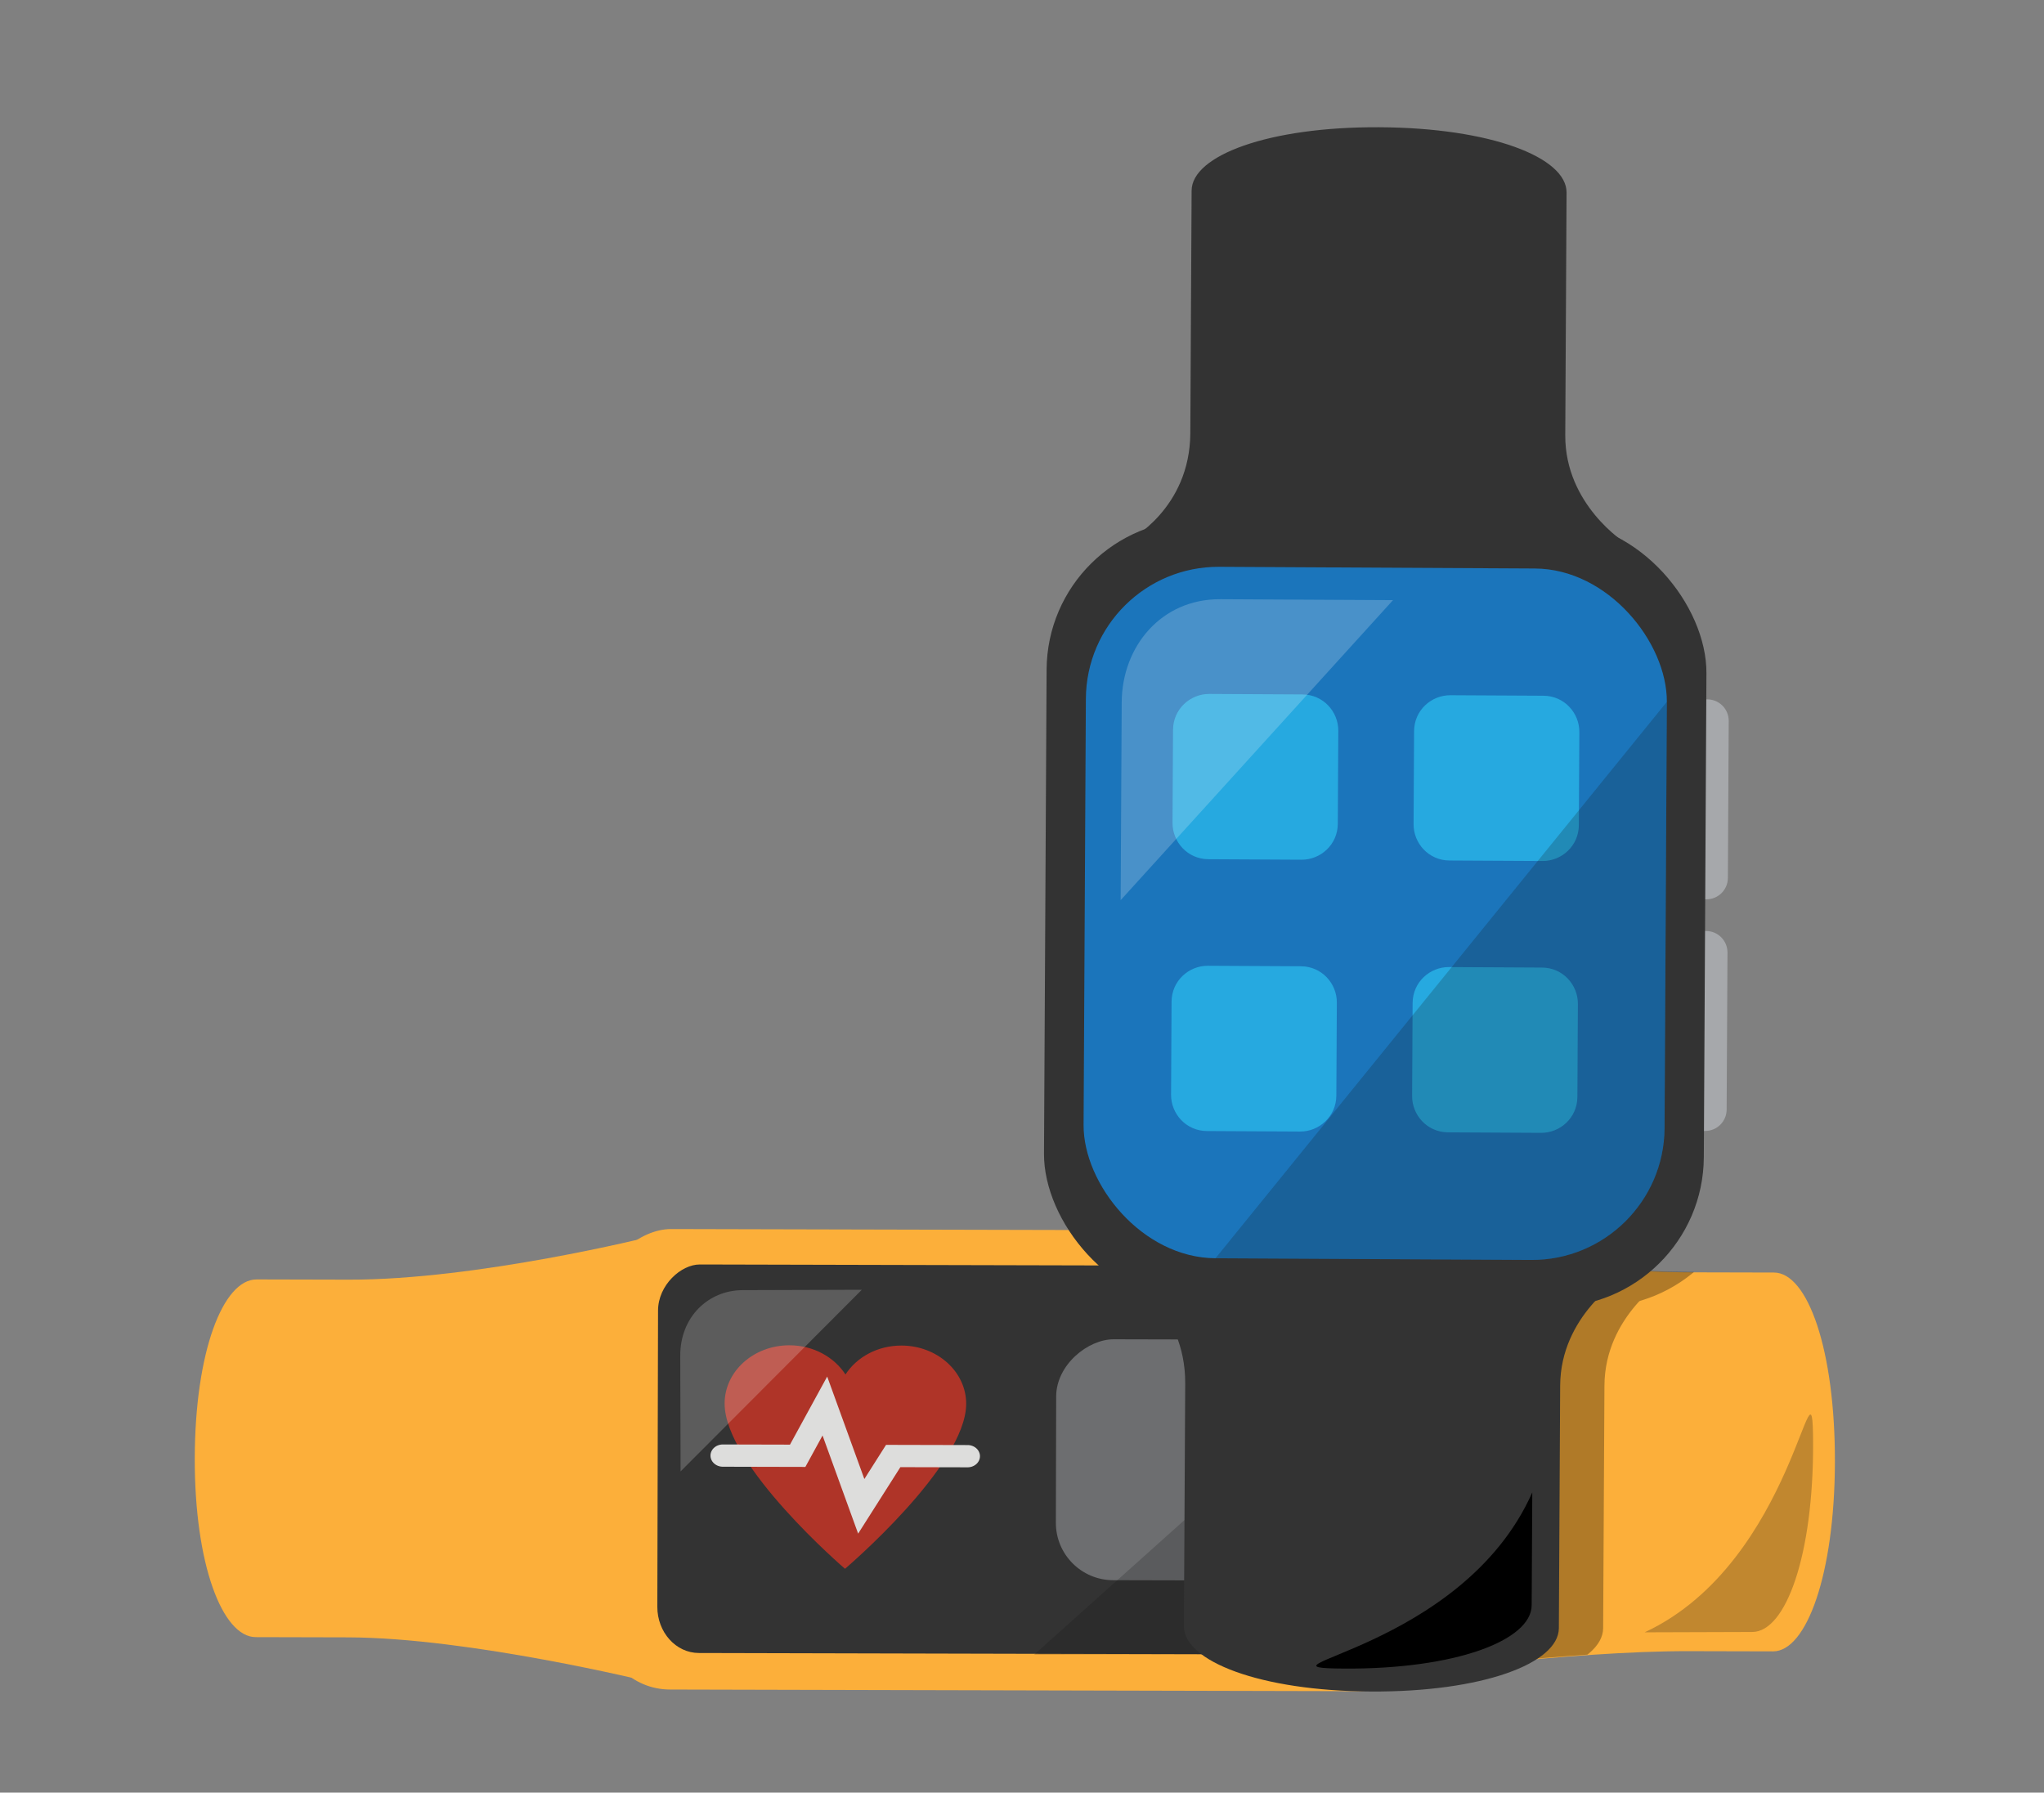 <?xml version="1.0" encoding="UTF-8" standalone="no"?>
<svg
   xmlns:dc="http://purl.org/dc/elements/1.1/"
   xmlns:cc="http://creativecommons.org/ns#"
   xmlns:rdf="http://www.w3.org/1999/02/22-rdf-syntax-ns#"
   xmlns:svg="http://www.w3.org/2000/svg"
   xmlns="http://www.w3.org/2000/svg"
   viewBox="0 0 187 164"
   id="svg8809"
   version="1.1">
  <rect x="0" y="0" width="187" height="164" fill="#808080" stroke="none"/>
  <defs
     id="defs8811">
    <clipPath
       clipPathUnits="userSpaceOnUse"
       id="clipPath9817">
      <ellipse
         ry="13.088"
         rx="12.762"
         style="color:#000000;clip-rule:nonzero;display:inline;overflow:visible;visibility:visible;opacity:1;isolation:auto;mix-blend-mode:normal;color-interpolation:sRGB;color-interpolation-filters:linearRGB;solid-color:#000000;solid-opacity:1;fill:#ffffff;fill-opacity:1;fill-rule:nonzero;stroke:none;stroke-width:2;stroke-linecap:round;stroke-linejoin:miter;stroke-miterlimit:4;stroke-dasharray:none;stroke-dashoffset:0;stroke-opacity:1;marker:none;color-rendering:auto;image-rendering:auto;shape-rendering:auto;text-rendering:auto;enable-background:accumulate"
         id="ellipse9819"
         cx="-525.889"
         cy="345.247"
         transform="matrix(0,1,1,0,0,0)" />
    </clipPath>
    <clipPath
       clipPathUnits="userSpaceOnUse"
       id="clipPath9708">
      <path
         style="color:#000000;clip-rule:nonzero;display:inline;overflow:visible;visibility:visible;opacity:1;isolation:auto;mix-blend-mode:normal;color-interpolation:sRGB;color-interpolation-filters:linearRGB;solid-color:#000000;solid-opacity:1;fill:#ffffff;fill-opacity:1;fill-rule:nonzero;stroke:none;stroke-width:2;stroke-linecap:round;stroke-linejoin:miter;stroke-miterlimit:4;stroke-dasharray:none;stroke-dashoffset:0;stroke-opacity:1;marker:none;color-rendering:auto;image-rendering:auto;shape-rendering:auto;text-rendering:auto;enable-background:accumulate"
         d="m -2327.51,929.574 c 2.593,7.134 0.14,15.055 -6.972,19.905 -5.126,3.496 -11.167,5.977 -17.319,5.026 l 0.647,-8.688 8.23,-22.472 c 2.434,-5.498 11.12,-0.5 11.12,-0.5 2,2.061 3.429,4.351 4.293,6.729 z"
         id="path9710" />
    </clipPath>
    <clipPath
       clipPathUnits="userSpaceOnUse"
       id="clipPath9618">
      <ellipse
         transform="matrix(-0.725,-0.689,0.59,-0.807,0,0)"
         ry="14.171"
         rx="13.23"
         style="color:#000000;clip-rule:nonzero;display:inline;overflow:visible;visibility:visible;opacity:1;isolation:auto;mix-blend-mode:normal;color-interpolation:sRGB;color-interpolation-filters:linearRGB;solid-color:#000000;solid-opacity:1;fill:#ffffff;fill-opacity:1;fill-rule:nonzero;stroke:none;stroke-width:2;stroke-linecap:round;stroke-linejoin:miter;stroke-miterlimit:4;stroke-dasharray:none;stroke-dashoffset:0;stroke-opacity:1;marker:none;color-rendering:auto;image-rendering:auto;shape-rendering:auto;text-rendering:auto;enable-background:accumulate"
         id="ellipse9620"
         cx="33.025"
         cy="626.371" />
    </clipPath>
    <clipPath
       clipPathUnits="userSpaceOnUse"
       id="clipPath9708-2">
      <path
         style="color:#000000;clip-rule:nonzero;display:inline;overflow:visible;visibility:visible;opacity:1;isolation:auto;mix-blend-mode:normal;color-interpolation:sRGB;color-interpolation-filters:linearRGB;solid-color:#000000;solid-opacity:1;fill:#ffffff;fill-opacity:1;fill-rule:nonzero;stroke:none;stroke-width:2;stroke-linecap:round;stroke-linejoin:miter;stroke-miterlimit:4;stroke-dasharray:none;stroke-dashoffset:0;stroke-opacity:1;marker:none;color-rendering:auto;image-rendering:auto;shape-rendering:auto;text-rendering:auto;enable-background:accumulate"
         d="m -2327.51,929.574 c 2.593,7.134 0.14,15.055 -6.972,19.905 -5.126,3.496 -11.167,5.977 -17.319,5.026 l 0.647,-8.688 8.23,-22.472 c 2.434,-5.498 11.12,-0.5 11.12,-0.5 2,2.061 3.429,4.351 4.293,6.729 z"
         id="path9710-2" />
    </clipPath>
    <clipPath
       id="clipPath12836"
       clipPathUnits="userSpaceOnUse">
      <path
         id="path12838"
         d="m 261.336,-90.041 c -4.917,-11.855 -15.95,-19.791 -29.373,-23.544 -13.422,-3.752 -29.468,-3.557 -45.867,0.822 -14.515,3.876 -26.101,9.9 -34.435,15.095 -4.167,2.598 -7.529,4.995 -9.994,6.784 -1.233,0.895 -2.246,1.64 -2.971,2.148 -0.725,0.509 -1.379,0.808 -0.809,0.571 -2.66,1.06 -3.939,4.09 -2.842,6.735 1.097,2.645 4.145,3.88 6.774,2.746 1.342,-0.556 1.885,-1.028 2.772,-1.651 0.888,-0.623 1.902,-1.372 3.103,-2.244 2.402,-1.743 5.53,-3.969 9.396,-6.379 7.732,-4.82 18.386,-10.346 31.654,-13.889 14.842,-3.963 29.196,-4.002 40.455,-0.854 11.26,3.148 19.193,9.246 22.655,17.591 3.793,9.145 1.708,20.151 -5.753,31.07 -7.461,10.919 -20.239,21.301 -36.424,28.013 -16.184,6.713 -32.561,8.424 -45.56,5.991 -12.999,-2.433 -22.262,-8.732 -26.055,-17.877 -1.822,-4.392 -1.835,-8.633 -0.167,-13.305 1.668,-4.672 5.186,-9.71 10.534,-14.654 10.697,-9.887 28.574,-19.227 51.131,-25.488 2.778,-0.72 1.745,-2.795 0.978,-5.559 -0.768,-2.765 -0.972,-5.145 -3.723,-4.33 -23.72,6.584 -42.882,16.314 -55.353,27.841 -6.235,5.763 -10.834,12.018 -13.233,18.739 -2.4,6.721 -2.433,13.973 0.353,20.689 5.421,13.071 18.299,21.161 33.647,24.034 15.347,2.873 33.525,0.806 51.381,-6.6 17.856,-7.406 32.158,-18.812 40.967,-31.704 8.809,-12.892 12.18,-27.723 6.758,-40.793 z"
         style="color:#000000;font-style:normal;font-variant:normal;font-weight:normal;font-stretch:normal;font-size:medium;line-height:normal;font-family:sans-serif;text-indent:0;text-align:start;text-decoration:none;text-decoration-line:none;text-decoration-style:solid;text-decoration-color:#000000;letter-spacing:normal;word-spacing:normal;text-transform:none;direction:ltr;block-progression:tb;writing-mode:lr-tb;baseline-shift:baseline;text-anchor:start;white-space:normal;clip-rule:nonzero;display:inline;overflow:visible;visibility:visible;opacity:1;isolation:auto;mix-blend-mode:normal;color-interpolation:sRGB;color-interpolation-filters:linearRGB;solid-color:#000000;solid-opacity:1;fill:#9b479a;fill-opacity:1;fill-rule:nonzero;stroke:none;stroke-width:14;stroke-linecap:round;stroke-linejoin:miter;stroke-miterlimit:4;stroke-dasharray:none;stroke-dashoffset:0;stroke-opacity:1;marker:none;color-rendering:auto;image-rendering:auto;shape-rendering:auto;text-rendering:auto;enable-background:accumulate" />
    </clipPath>
    <clipPath
       id="clipPath12818"
       clipPathUnits="userSpaceOnUse">
      <path
         id="path12820"
         d="m 129.462,-140.317 c -0.01,-3.469 7.555,-6.403 18.578,-6.434 11.023,-0.031 18.604,2.826 18.613,6.33 l 0.027,9.596 c 0.037,13.364 4.634,31.314 4.634,31.314 l -46.284,0.129 c 0,0 4.494,-18.703 4.459,-31.339 z"
         style="color:#000000;clip-rule:nonzero;display:inline;overflow:visible;visibility:visible;opacity:1;isolation:auto;mix-blend-mode:normal;color-interpolation:sRGB;color-interpolation-filters:linearRGB;solid-color:#000000;solid-opacity:1;fill:#ffffff;fill-opacity:1;fill-rule:nonzero;stroke:none;stroke-width:2.5;stroke-linecap:square;stroke-linejoin:miter;stroke-miterlimit:4;stroke-dasharray:none;stroke-dashoffset:0;stroke-opacity:1;marker:none;color-rendering:auto;image-rendering:auto;shape-rendering:auto;text-rendering:auto;enable-background:accumulate" />
    </clipPath>
    <clipPath
       id="clipPath13014"
       clipPathUnits="userSpaceOnUse">
      <path
         id="path13016"
         d="m 1539.919,-2650.541 c 4.522,0.013 8.349,-10.431 8.392,-25.65 0.043,-15.219 -3.68,-25.684 -8.248,-25.697 l -11.381,-0.032 c -15.188,-0.043 -39.791,-3.413 -39.791,-3.413 l -0.162,57.95 c 0,0 23.653,-3.235 39.809,-3.19 z"
         style="color:#000000;clip-rule:nonzero;display:inline;overflow:visible;visibility:visible;opacity:1;isolation:auto;mix-blend-mode:normal;color-interpolation:sRGB;color-interpolation-filters:linearRGB;solid-color:#000000;solid-opacity:1;fill:#ffffff;fill-opacity:1;fill-rule:nonzero;stroke:none;stroke-width:2.5;stroke-linecap:square;stroke-linejoin:miter;stroke-miterlimit:4;stroke-dasharray:none;stroke-dashoffset:0;stroke-opacity:1;marker:none;color-rendering:auto;image-rendering:auto;shape-rendering:auto;text-rendering:auto;enable-background:accumulate" />
    </clipPath>
  </defs>
  <g
     transform="matrix(0.675,0,0,0.675,-981.915,1940.16)"
     id="g12897"
     style="display:inline">
    <g
       id="g12909"
       transform="matrix(-1.244,-0.003,0.003,-1.244,1839.543,-2855.724)">
      <g
         id="g12911">
        <path
           style="color:#000000;clip-rule:nonzero;display:inline;overflow:visible;visibility:visible;opacity:1;isolation:auto;mix-blend-mode:normal;color-interpolation:sRGB;color-interpolation-filters:linearRGB;solid-color:#000000;solid-opacity:1;fill:#fcaf3a;fill-opacity:1;fill-rule:nonzero;stroke:none;stroke-width:2.5;stroke-linecap:square;stroke-linejoin:miter;stroke-miterlimit:4;stroke-dasharray:none;stroke-dashoffset:0;stroke-opacity:1;marker:none;color-rendering:auto;image-rendering:auto;shape-rendering:auto;text-rendering:auto;enable-background:accumulate"
           d="m 281.112,-164.106 c 3.635,0 6.688,7.935 6.688,19.486 0,11.551 -3.016,19.486 -6.688,19.486 l -10.055,0 c -14.004,0 -32.826,4.764 -32.826,4.764 l 0,-48.5 c 0,0 19.585,4.764 32.826,4.764 z"
           id="path12913" />
        <path
           id="path12915"
           d="m 115.79,-165.258 c -3.635,0 -6.688,8.404 -6.688,20.637 0,12.234 3.016,20.637 6.688,20.637 l 9.148,0 c 12.209,0 31.993,2.654 31.993,2.654 l 0,-46.582 c 0,0 -19.005,2.654 -31.993,2.654 z"
           style="color:#000000;clip-rule:nonzero;display:inline;overflow:visible;visibility:visible;opacity:1;isolation:auto;mix-blend-mode:normal;color-interpolation:sRGB;color-interpolation-filters:linearRGB;solid-color:#000000;solid-opacity:1;fill:#fcaf3a;fill-opacity:1;fill-rule:nonzero;stroke:none;stroke-width:2.5;stroke-linecap:square;stroke-linejoin:miter;stroke-miterlimit:4;stroke-dasharray:none;stroke-dashoffset:0;stroke-opacity:1;marker:none;color-rendering:auto;image-rendering:auto;shape-rendering:auto;text-rendering:auto;enable-background:accumulate" />
        <path
           style="color:#000000;clip-rule:nonzero;display:inline;overflow:visible;visibility:visible;opacity:1;isolation:auto;mix-blend-mode:normal;color-interpolation:sRGB;color-interpolation-filters:linearRGB;solid-color:#000000;solid-opacity:1;fill:#c1872f;fill-opacity:1;fill-rule:nonzero;stroke:none;stroke-width:2.5;stroke-linecap:square;stroke-linejoin:miter;stroke-miterlimit:4;stroke-dasharray:none;stroke-dashoffset:0;stroke-opacity:1;marker:none;color-rendering:auto;image-rendering:auto;shape-rendering:auto;text-rendering:auto;enable-background:accumulate"
           d="m 111.485,-142.477 c -0.086,-12.233 2.901,-20.654 6.572,-20.674 l 11.727,-0.066 c -16.499,7.734 -18.217,32.276 -18.299,20.74 z"
           id="path12917" />
      </g>
      <g
         id="g12919"
         transform="translate(1.854,0)">
        <rect
           rx="7.486"
           ry="7.486"
           transform="matrix(0,1,-1,0,0,-1.6930341e-5)"
           y="-241.603"
           x="-169.706"
           height="90.012"
           width="50.171"
           id="rect12921"
           style="color:#000000;clip-rule:nonzero;display:inline;overflow:visible;visibility:visible;opacity:1;isolation:auto;mix-blend-mode:normal;color-interpolation:sRGB;color-interpolation-filters:linearRGB;solid-color:#000000;solid-opacity:1;fill:#fcaf3a;fill-opacity:1;fill-rule:nonzero;stroke:none;stroke-width:2.5;stroke-linecap:square;stroke-linejoin:miter;stroke-miterlimit:4;stroke-dasharray:none;stroke-dashoffset:0;stroke-opacity:1;marker:none;color-rendering:auto;image-rendering:auto;shape-rendering:auto;text-rendering:auto;enable-background:accumulate" />
        <g
           transform="matrix(0.632,0,0,0.701,66.431,-43.174)"
           id="g12923">
          <rect
             rx="7.175"
             style="color:#000000;clip-rule:nonzero;display:inline;overflow:visible;visibility:visible;opacity:1;isolation:auto;mix-blend-mode:normal;color-interpolation:sRGB;color-interpolation-filters:linearRGB;solid-color:#000000;solid-opacity:1;fill:#333333;fill-opacity:1;fill-rule:nonzero;stroke:none;stroke-width:2.5;stroke-linecap:square;stroke-linejoin:miter;stroke-miterlimit:4;stroke-dasharray:none;stroke-dashoffset:0;stroke-opacity:1;marker:none;color-rendering:auto;image-rendering:auto;shape-rendering:auto;text-rendering:auto;enable-background:accumulate"
             id="rect12926"
             width="60.386"
             height="122.879"
             x="-174.813"
             y="-267.529"
             transform="matrix(0,1,-1,0,0,0)"
             ry="7.175" />
          <rect
             style="color:#000000;clip-rule:nonzero;display:inline;overflow:visible;visibility:visible;opacity:1;isolation:auto;mix-blend-mode:normal;color-interpolation:sRGB;color-interpolation-filters:linearRGB;solid-color:#000000;solid-opacity:1;fill:#6d6e70;fill-opacity:1;fill-rule:nonzero;stroke:none;stroke-width:4.61;stroke-linecap:round;stroke-linejoin:miter;stroke-miterlimit:4;stroke-dasharray:none;stroke-dashoffset:0;stroke-opacity:1;marker:none;color-rendering:auto;image-rendering:auto;shape-rendering:auto;text-rendering:auto;enable-background:accumulate"
             id="rect12928"
             width="37.443"
             height="41.585"
             x="-163.342"
             y="-198.858"
             transform="matrix(0,1,-1,0,0,0)"
             rx="8.908"
             ry="9.894" />
          <g
             id="g12930"
             transform="matrix(0,0.75,-0.925,0,101.696,-298.606)">
            <g
               style="display:inline"
               transform="matrix(0,0.249,-0.249,0,230.538,-170.863)"
               id="g12932">
              <path
                 style="clip-rule:evenodd;fill:#af3428;fill-rule:evenodd"
                 id="path12934"
                 d="M 148.5,6.7 C 130.6,6.7 115,16.4 106.6,30.9 98.2,16.5 82.6,6.7 64.7,6.7 37.9,6.7 16.2,28.4 16.2,55.2 c 0,51.7 90.4,137.4 90.4,137.4 0,0 90.4,-85.8 90.4,-137.5 C 197,28.4 175.3,6.7 148.5,6.7 Z"
                 class="st2" />
            </g>
            <path
               id="path12936"
               d="m 205.943,-169.438 a 2.305,2.305 0 0 0 -2.271,2.338 l 0,15.348 6.521,3.188 -20.318,6.678 13.797,7.842 0,12.568 a 2.306,2.306 0 0 0 4.611,0 l 0,-15.25 -7.088,-4.027 21.213,-6.973 -14.125,-6.904 0,-12.469 a 2.305,2.305 0 0 0 -2.34,-2.338 z"
               style="color:#000000;font-style:normal;font-variant:normal;font-weight:normal;font-stretch:normal;font-size:medium;line-height:normal;font-family:sans-serif;text-indent:0;text-align:start;text-decoration:none;text-decoration-line:none;text-decoration-style:solid;text-decoration-color:#000000;letter-spacing:normal;word-spacing:normal;text-transform:none;direction:ltr;block-progression:tb;writing-mode:lr-tb;baseline-shift:baseline;text-anchor:start;white-space:normal;clip-rule:nonzero;display:inline;overflow:visible;visibility:visible;opacity:1;isolation:auto;mix-blend-mode:normal;color-interpolation:sRGB;color-interpolation-filters:linearRGB;solid-color:#000000;solid-opacity:1;fill:#dddddc;fill-opacity:1;fill-rule:evenodd;stroke:none;stroke-width:4.61;stroke-linecap:round;stroke-linejoin:miter;stroke-miterlimit:4;stroke-dasharray:none;stroke-dashoffset:0;stroke-opacity:1;color-rendering:auto;image-rendering:auto;shape-rendering:auto;text-rendering:auto;enable-background:accumulate" />
          </g>
          <g
             transform="matrix(-1,0.005,0.006,1,413.076,-1.043)"
             id="g12938">
            <path
               style="color:#000000;clip-rule:nonzero;display:inline;overflow:visible;visibility:visible;opacity:0.2;isolation:auto;mix-blend-mode:normal;color-interpolation:sRGB;color-interpolation-filters:linearRGB;solid-color:#000000;solid-opacity:1;fill:#ffffff;fill-opacity:1;fill-rule:nonzero;stroke:none;stroke-width:2.5;stroke-linecap:square;stroke-linejoin:miter;stroke-miterlimit:4;stroke-dasharray:none;stroke-dashoffset:0;stroke-opacity:1;marker:none;color-rendering:auto;image-rendering:auto;shape-rendering:auto;text-rendering:auto;enable-background:accumulate"
               d="m 148.623,-128.331 0,-17.965 31.338,28.142 -20.563,0 c -5.843,-1e-5 -10.774,-4.077 -10.774,-10.177 z"
               id="path12940" />
            <path
               id="path12942"
               d="m 209.468,-174.959 49.704,-0.014 c 2.121,-6e-4 8.356,0.433 8.36,8.07 l 0.018,38.542 z"
               style="color:#000000;clip-rule:nonzero;display:inline;overflow:visible;visibility:visible;opacity:0.2;isolation:auto;mix-blend-mode:normal;color-interpolation:sRGB;color-interpolation-filters:linearRGB;solid-color:#000000;solid-opacity:1;fill:#0f0f0f;fill-opacity:1;fill-rule:nonzero;stroke:none;stroke-width:2.5;stroke-linecap:square;stroke-linejoin:miter;stroke-miterlimit:4;stroke-dasharray:none;stroke-dashoffset:0;stroke-opacity:1;marker:none;color-rendering:auto;image-rendering:auto;shape-rendering:auto;text-rendering:auto;enable-background:accumulate" />
          </g>
        </g>
      </g>
    </g>
    <g
       clip-path="url(#clipPath13014)"
       transform="translate(155,0)"
       style="opacity:0.302;fill:#000000;fill-opacity:1"
       id="g12944">
      <g
         transform="matrix(0.007,-1.304,1.304,0.007,1671.223,-2482.762)"
         id="g12953"
         style="display:inline;fill:#000000;fill-opacity:1"
         clip-path="none">
        <rect
           ry="15.658"
           transform="matrix(0,1,-1,0,0,0)"
           y="-245.401"
           x="-172.766"
           height="81.622"
           width="68.582"
           id="rect12955"
           style="color:#000000;clip-rule:nonzero;display:inline;overflow:visible;visibility:visible;opacity:1;isolation:auto;mix-blend-mode:normal;color-interpolation:sRGB;color-interpolation-filters:linearRGB;solid-color:#000000;solid-opacity:1;fill:#000000;fill-opacity:1;fill-rule:nonzero;stroke:none;stroke-width:2.5;stroke-linecap:square;stroke-linejoin:miter;stroke-miterlimit:4;stroke-dasharray:none;stroke-dashoffset:0;stroke-opacity:1;marker:none;color-rendering:auto;image-rendering:auto;shape-rendering:auto;text-rendering:auto;enable-background:accumulate" />
        <path
           style="color:#000000;clip-rule:nonzero;display:inline;overflow:visible;visibility:visible;opacity:1;isolation:auto;mix-blend-mode:normal;color-interpolation:sRGB;color-interpolation-filters:linearRGB;solid-color:#000000;solid-opacity:1;fill:#000000;fill-opacity:1;fill-rule:nonzero;stroke:none;stroke-width:2.5;stroke-linecap:square;stroke-linejoin:miter;stroke-miterlimit:4;stroke-dasharray:none;stroke-dashoffset:0;stroke-opacity:1;marker:none;color-rendering:auto;image-rendering:auto;shape-rendering:auto;text-rendering:auto;enable-background:accumulate"
           d="m 130.399,-157.961 c -3.635,0 -6.688,7.935 -6.688,19.486 0,11.551 3.016,19.486 6.688,19.486 l 25.217,0 c 7.248,0 11.155,6.298 11.155,6.298 l 0,-51.568 c 0,0 -3.284,6.298 -11.155,6.298 z"
           id="path12957" />
      </g>
    </g>
    <g
       transform="matrix(0.007,-1.304,1.304,0.007,1828.223,-2480.762)"
       id="g12959">
      <g
         id="g12961">
        <g
           transform="translate(-2.668,0)"
           id="g12964">
          <path
             style="color:#000000;clip-rule:nonzero;display:inline;overflow:visible;visibility:visible;opacity:1;isolation:auto;mix-blend-mode:normal;color-interpolation:sRGB;color-interpolation-filters:linearRGB;solid-color:#000000;solid-opacity:1;fill:#a6a8ab;fill-opacity:1;fill-rule:nonzero;stroke:none;stroke-width:2.5;stroke-linecap:square;stroke-linejoin:miter;stroke-miterlimit:4;stroke-dasharray:none;stroke-dashoffset:0;stroke-opacity:1;marker:none;color-rendering:auto;image-rendering:auto;shape-rendering:auto;text-rendering:auto;enable-background:accumulate"
             d="m 231.187,-110.554 0,0.336 c 0,1.237 -0.996,2.233 -2.233,2.233 l -16.317,0 c -1.237,0 -2.233,-0.996 -2.233,-2.233 l 0,-0.336 z"
             id="path12966" />
          <path
             id="path12968"
             d="m 207.11,-110.554 0,0.336 c 0,1.237 -0.996,2.233 -2.233,2.233 l -16.317,0 c -1.237,0 -2.233,-0.996 -2.233,-2.233 l 0,-0.336 z"
             style="color:#000000;clip-rule:nonzero;display:inline;overflow:visible;visibility:visible;opacity:1;isolation:auto;mix-blend-mode:normal;color-interpolation:sRGB;color-interpolation-filters:linearRGB;solid-color:#000000;solid-opacity:1;fill:#a6a8ab;fill-opacity:1;fill-rule:nonzero;stroke:none;stroke-width:2.5;stroke-linecap:square;stroke-linejoin:miter;stroke-miterlimit:4;stroke-dasharray:none;stroke-dashoffset:0;stroke-opacity:1;marker:none;color-rendering:auto;image-rendering:auto;shape-rendering:auto;text-rendering:auto;enable-background:accumulate" />
        </g>
        <rect
           ry="15.658"
           transform="matrix(0,1,-1,0,0,0)"
           y="-246.9"
           x="-178.911"
           height="81.622"
           width="68.582"
           id="rect12970"
           style="color:#000000;clip-rule:nonzero;display:inline;overflow:visible;visibility:visible;opacity:1;isolation:auto;mix-blend-mode:normal;color-interpolation:sRGB;color-interpolation-filters:linearRGB;solid-color:#000000;solid-opacity:1;fill:#333333;fill-opacity:1;fill-rule:nonzero;stroke:none;stroke-width:2.5;stroke-linecap:square;stroke-linejoin:miter;stroke-miterlimit:4;stroke-dasharray:none;stroke-dashoffset:0;stroke-opacity:1;marker:none;color-rendering:auto;image-rendering:auto;shape-rendering:auto;text-rendering:auto;enable-background:accumulate" />
        <path
           id="path12972"
           d="m 281.112,-164.106 c 3.635,0 6.688,7.935 6.688,19.486 0,11.551 -3.016,19.486 -6.688,19.486 l -25.217,0 c -7.248,0 -11.155,6.298 -11.155,6.298 l 0,-51.568 c 0,0 3.284,6.298 11.155,6.298 z"
           style="color:#000000;clip-rule:nonzero;display:inline;overflow:visible;visibility:visible;opacity:1;isolation:auto;mix-blend-mode:normal;color-interpolation:sRGB;color-interpolation-filters:linearRGB;solid-color:#000000;solid-opacity:1;fill:#333333;fill-opacity:1;fill-rule:nonzero;stroke:none;stroke-width:2.5;stroke-linecap:square;stroke-linejoin:miter;stroke-miterlimit:4;stroke-dasharray:none;stroke-dashoffset:0;stroke-opacity:1;marker:none;color-rendering:auto;image-rendering:auto;shape-rendering:auto;text-rendering:auto;enable-background:accumulate" />
        <path
           style="color:#000000;clip-rule:nonzero;display:inline;overflow:visible;visibility:visible;opacity:1;isolation:auto;mix-blend-mode:normal;color-interpolation:sRGB;color-interpolation-filters:linearRGB;solid-color:#000000;solid-opacity:1;fill:#333333;fill-opacity:1;fill-rule:nonzero;stroke:none;stroke-width:2.5;stroke-linecap:square;stroke-linejoin:miter;stroke-miterlimit:4;stroke-dasharray:none;stroke-dashoffset:0;stroke-opacity:1;marker:none;color-rendering:auto;image-rendering:auto;shape-rendering:auto;text-rendering:auto;enable-background:accumulate"
           d="m 131.899,-164.106 c -3.635,0 -6.688,7.935 -6.688,19.486 0,11.551 3.016,19.486 6.688,19.486 l 25.217,0 c 7.248,0 11.155,6.298 11.155,6.298 l 0,-51.568 c 0,0 -3.284,6.298 -11.155,6.298 z"
           id="path12974" />
        <path
           id="path12976"
           d="m 127.58,-147.459 c -0.018,11.551 3.016,19.486 6.688,19.486 l 11.727,0 c -16.542,-7.215 -18.398,-30.379 -18.415,-19.486 z"
           style="color:#000000;clip-rule:nonzero;display:inline;overflow:visible;visibility:visible;opacity:1;isolation:auto;mix-blend-mode:normal;color-interpolation:sRGB;color-interpolation-filters:linearRGB;solid-color:#000000;solid-opacity:1;fill:#000000;fill-opacity:1;fill-rule:nonzero;stroke:none;stroke-width:2.5;stroke-linecap:square;stroke-linejoin:miter;stroke-miterlimit:4;stroke-dasharray:none;stroke-dashoffset:0;stroke-opacity:1;marker:none;color-rendering:auto;image-rendering:auto;shape-rendering:auto;text-rendering:auto;enable-background:accumulate" />
      </g>
      <g
         id="g12979">
        <rect
           style="color:#000000;clip-rule:nonzero;display:inline;overflow:visible;visibility:visible;opacity:1;isolation:auto;mix-blend-mode:normal;color-interpolation:sRGB;color-interpolation-filters:linearRGB;solid-color:#000000;solid-opacity:1;fill:#1b75bb;fill-opacity:1;fill-rule:nonzero;stroke:none;stroke-width:2.5;stroke-linecap:square;stroke-linejoin:miter;stroke-miterlimit:4;stroke-dasharray:none;stroke-dashoffset:0;stroke-opacity:1;marker:none;color-rendering:auto;image-rendering:auto;shape-rendering:auto;text-rendering:auto;enable-background:accumulate"
           id="rect12981"
           width="60.386"
           height="71.867"
           x="-174.813"
           y="-242.023"
           transform="matrix(0,1,-1,0,0,0)"
           ry="13.786" />
        <g
           transform="translate(-1.062,-1.609)"
           id="g12983">
          <path
             class="st4"
             d="m 216.44,-121.895 c -2.172,0 -3.752,-1.777 -3.752,-3.752 l 0,-9.675 c 0,-2.172 1.777,-3.752 3.752,-3.752 l 9.675,0 c 2.172,0 3.752,1.777 3.752,3.752 l 0,9.675 c 0,2.172 -1.777,3.752 -3.752,3.752 l -9.675,0 z"
             id="path12985"
             style="fill:#26a9e0" />
          <path
             style="fill:#26a9e0"
             id="path12987"
             d="m 216.44,-146.95 c -2.172,0 -3.752,-1.777 -3.752,-3.752 l 0,-9.675 c 0,-2.172 1.777,-3.752 3.752,-3.752 l 9.675,0 c 2.172,0 3.752,1.777 3.752,3.752 l 0,9.675 c 0,2.172 -1.777,3.752 -3.752,3.752 l -9.675,0 z"
             class="st4" />
          <path
             class="st4"
             d="m 188.186,-146.95 c -2.172,0 -3.752,-1.777 -3.752,-3.752 l 0,-9.675 c 0,-2.172 1.777,-3.752 3.752,-3.752 l 9.675,0 c 2.172,0 3.752,1.777 3.752,3.752 l 0,9.675 c 0,2.172 -1.777,3.752 -3.752,3.752 l -9.675,0 z"
             id="path12989"
             style="fill:#26a9e0" />
          <path
             style="fill:#26a9e0"
             id="path12991"
             d="m 188.186,-121.895 c -2.172,0 -3.752,-1.777 -3.752,-3.752 l 0,-9.675 c 0,-2.172 1.777,-3.752 3.752,-3.752 l 9.675,0 c 2.172,0 3.752,1.777 3.752,3.752 l 0,9.675 c 0,2.172 -1.777,3.752 -3.752,3.752 l -9.675,0 z"
             class="st4" />
        </g>
        <path
           id="path12993"
           d="m 238.657,-160.91 0,17.965 -31.338,-28.142 20.563,0 c 5.843,0 10.774,4.077 10.774,10.177 z"
           style="color:#000000;clip-rule:nonzero;display:inline;overflow:visible;visibility:visible;opacity:0.2;isolation:auto;mix-blend-mode:normal;color-interpolation:sRGB;color-interpolation-filters:linearRGB;solid-color:#000000;solid-opacity:1;fill:#ffffff;fill-opacity:1;fill-rule:nonzero;stroke:none;stroke-width:2.5;stroke-linecap:square;stroke-linejoin:miter;stroke-miterlimit:4;stroke-dasharray:none;stroke-dashoffset:0;stroke-opacity:1;marker:none;color-rendering:auto;image-rendering:auto;shape-rendering:auto;text-rendering:auto;enable-background:accumulate" />
        <path
           transform="matrix(0,1,-1,0,0,0)"
           style="color:#000000;clip-rule:nonzero;display:inline;overflow:visible;visibility:visible;opacity:0.2;isolation:auto;mix-blend-mode:normal;color-interpolation:sRGB;color-interpolation-filters:linearRGB;solid-color:#000000;solid-opacity:1;fill:#0f0f0f;fill-opacity:1;fill-rule:nonzero;stroke:none;stroke-width:2.5;stroke-linecap:square;stroke-linejoin:miter;stroke-miterlimit:4;stroke-dasharray:none;stroke-dashoffset:0;stroke-opacity:1;marker:none;color-rendering:auto;image-rendering:auto;shape-rendering:auto;text-rendering:auto;enable-background:accumulate"
           d="m -114.427,-228.237 0,44.295 c 0,7.638 -6.149,13.786 -13.786,13.786 l -32.813,0 z"
           id="path12995" />
      </g>
    </g>
  </g>
</svg>
